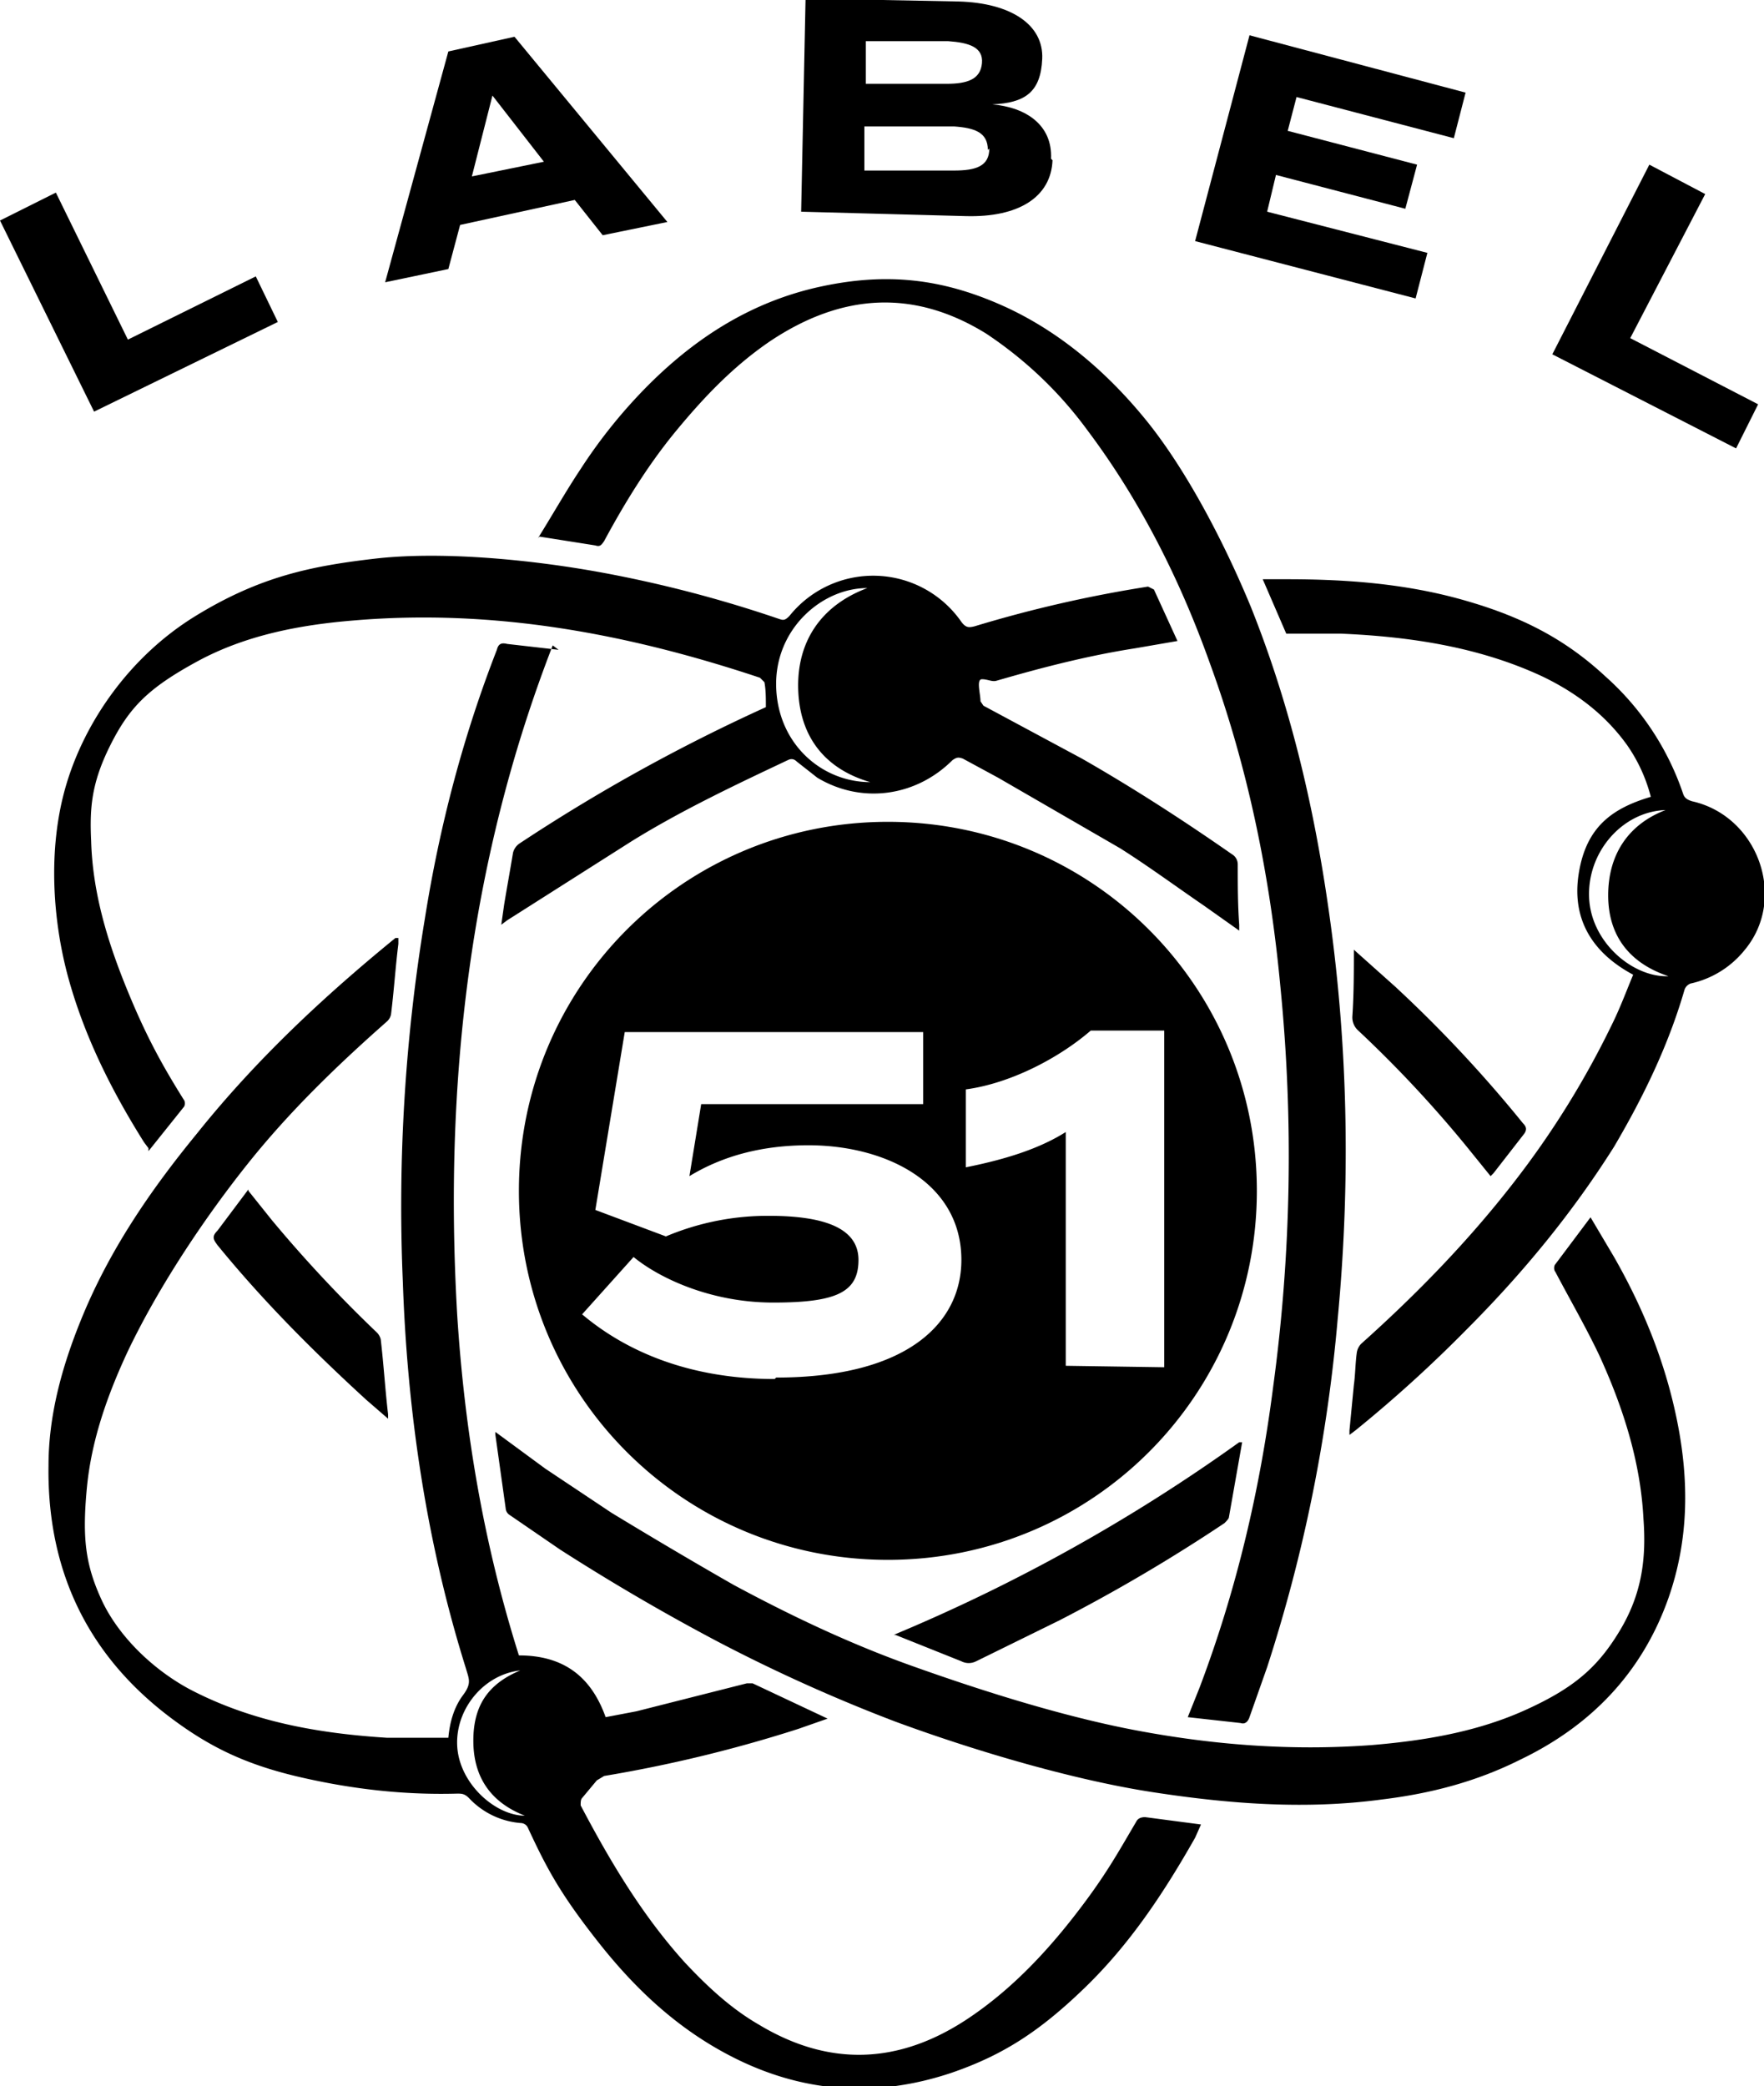 <svg id="Layer_1" data-name="Layer 1" xmlns="http://www.w3.org/2000/svg" xmlns:xlink="http://www.w3.org/1999/xlink" viewBox="0 0 1200 1419"><defs><clipPath id="clip-path" transform="translate(-370 -305)"><rect width="2000" height="2000" fill="none"/></clipPath></defs><title>LABEL51_BLACK</title><g clip-path="url(#clip-path)"><path d="M746,744c-57,147-74,299-65,455,5,79,18,156,42,232,30,0,49,14,59,42l21-4,75-19h4l51,24-20,7a936,936,0,0,1-132,32l-5,3-10,12c-1,1-1,3-1,5,20,38,42,75,71,107,15,16,31,31,50,42,48,29,95,27,141-3,29-19,53-44,74-71s29-42,42-64c1-2,3-3,6-3l38,5-4,9c-21,37-44,72-75,102s-56,46-91,58q-75,25-145-9c-39-19-69-47-95-80s-35-50-48-78c-1-2-3-3-5-3a54,54,0,0,1-35-17c-3-3-5-3-8-3-36,1-71-3-106-11s-59-19-84-37c-60-43-89-102-88-175,0-34,9-67,22-99,19-47,47-88,79-127,40-50,86-93,135-133h2c0,2,0,3,0,4-2,16-3,32-5,48a9,9,0,0,1-3,5c-34,30-66,61-94,96s-60,82-82,128c-14,30-25,61-28,94s-1,51,10,75,34,47,60,61c42,22,87,30,134,33h42c1-11,4-21,10-29s4-11,2-18c-27-86-40-175-43-264a1197,1197,0,0,1,15-246c10-63,26-124,49-183,1-4,3-5,7-4l35,4m-23,694c-26,1-47,25-46,51s26,48,46,48c-23-9-35-26-35-51s11-40,35-49" transform="translate(-370 -305)"/><path d="M471,1086l-3-4c-22-35-40-71-51-110s-15-89-2-133,44-88,88-115,79-34,122-39,102,0,152,9a849,849,0,0,1,123,32c3,1,4,1,7-2a73,73,0,0,1,117,4c3,4,5,4,9,3a871,871,0,0,1,118-27l4,2,16,35-29,5c-32,5-63,13-94,22-3,1-6-1-10-1s-1,10-1,15l2,3,67,36c35,20,69,42,102,65a8,8,0,0,1,4,7c0,14,0,27,1,41,0,1,0,2,0,4l-24-17c-19-13-38-27-57-39l-83-48-24-13c-3-1-4-1-7,1-25,25-62,30-92,12l-14-11c-2-2-4-2-6-1-36,17-72,34-106,55l-85,54-4,3,2-14c2-12,4-23,6-35a11,11,0,0,1,4-6,1210,1210,0,0,1,168-93c0-6,0-12-1-17l-3-3c-90-30-181-47-276-39-37,3-74,10-107,28s-46,31-59,57-14,43-13,65c1,35,11,68,24,100s24,52,39,76c1,1,1,4,0,5l-24,30M962,837c-31-9-48-31-49-63s15-57,47-69c-31,0-63,28-62,67s31,65,64,65" transform="translate(-370 -305)"/><path d="M736,671c10-16,19-32,29-47a351,351,0,0,1,46-57c33-33,71-57,117-67s83-5,122,12,72,45,99,78,53,82,72,128c26,65,42,132,52,200,14,94,16,189,7,284-7,81-23,160-48,237l-12,34c-1,3-3,5-6,4l-36-4,8-20c25-66,41-134,50-204a1166,1166,0,0,0,5-273c-7-75-22-149-48-220-20-56-47-110-83-158-19-26-42-48-69-66-50-31-99-27-147,5-25,17-45,38-64,61s-35,49-49,75c-2,3-3,4-6,3l-38-6" transform="translate(-370 -305)"/><path d="M707,1279l34,25,45,30c28,17,55,33,83,49,39,21,79,40,121,55s100,34,153,44,106,14,160,10c36-3,72-9,105-24s49-29,64-54,18-49,16-76c-2-39-14-76-30-111-9-19-20-38-30-57-1-1-1-4,0-5l24-32,16,27c20,35,35,72,43,112s8,80-6,120c-18,51-53,87-101,110-30,15-61,23-94,27-52,7-104,3-156-5s-118-27-175-48a1123,1123,0,0,1-120-54q-55-29-108-63l-35-24a6,6,0,0,1-2-4l-7-50a13,13,0,0,1,0-2" transform="translate(-370 -305)"/><path d="M1288,1278l3-31c1-7,1-15,2-22a11,11,0,0,1,3-6c38-34,73-70,104-110a602,602,0,0,0,66-106c6-12,10-23,15-35-28-15-42-38-37-69s22-44,49-52a109,109,0,0,0-16-35c-15-21-35-36-58-47-43-20-90-27-137-29h-37l-16-37h17c40,0,80,3,119,14s69,26,97,52a187,187,0,0,1,53,80c1,3,3,4,6,5,45,10,65,66,36,101a65,65,0,0,1-37,23,7,7,0,0,0-4,4c-11,38-28,73-48,107-29,46-63,87-101,125a908,908,0,0,1-75,68l-4,3m215-425c-29,1-53,28-52,59s30,55,54,54c-27-9-41-28-41-55s13-48,39-58" transform="translate(-370 -305)"/><path d="M1215,1286l-9,51c0,1-2,3-3,4a1151,1151,0,0,1-112,66l-57,28a11,11,0,0,1-10,0l-45-18h-1a1187,1187,0,0,0,235-131h1" transform="translate(-370 -305)"/><path d="M1291,951l28,25a890,890,0,0,1,87,93c2,2,3,4,1,7l-21,27-2,2-17-21a815,815,0,0,0-73-78,12,12,0,0,1-4-10c1-15,1-30,1-46" transform="translate(-370 -305)"/><path d="M539,1115l16,20a914,914,0,0,0,71,76,10,10,0,0,1,3,5c2,17,3,34,5,51,0,1,0,1,0,3l-15-13c-36-33-70-67-101-105-3-4-4-6,0-10l21-28" transform="translate(-370 -305)"/><path d="M974,864c-139,0-251,112-251,251s112,251,251,251,251-112,251-251S1113,864,974,864m-77,379c-55,0-99-17-131-44l35-39c17,14,52,31,95,31s58-7,58-29-24-30-61-30a178,178,0,0,0-70,14l-48-18,20-121h203v49H847l-8,49c23-14,50-21,81-21,52,0,104,25,104,78,0,43-37,80-126,80m197-8V1075c-19,12-43,19-68,24v-53c30-4,63-21,85-40h50v229Z" transform="translate(-370 -305)"/><polygon points="174 188 189 219 64 280 0 150 38 131 87 231 174 188"/><path d="M761,441l-78,17-8,30-43,9,43-157,45-10L824,456l-44,9Zm-21-26-35-45-14,55Z" transform="translate(-370 -305)"/><path d="M1086,414c-1,25-23,39-59,38l-112-3,3-145,104,2c36,1,58,16,57,39s-12,30-34,31c23,2,41,14,40,37m-43-6c0-12-9-15-23-16H958v30h61c15,0,24-3,24-15m-84-44h55c14,0,23-3,24-14s-9-14-23-15H959Z" transform="translate(-370 -305)"/><polygon points="971 172 963 203 813 164 850 24 997 63 989 94 882 66 876 89 964 112 956 142 868 119 862 144 971 172"/><polygon points="1196 275 1181 305 1056 241 1122 112 1160 132 1109 230 1196 275"/></g></svg>